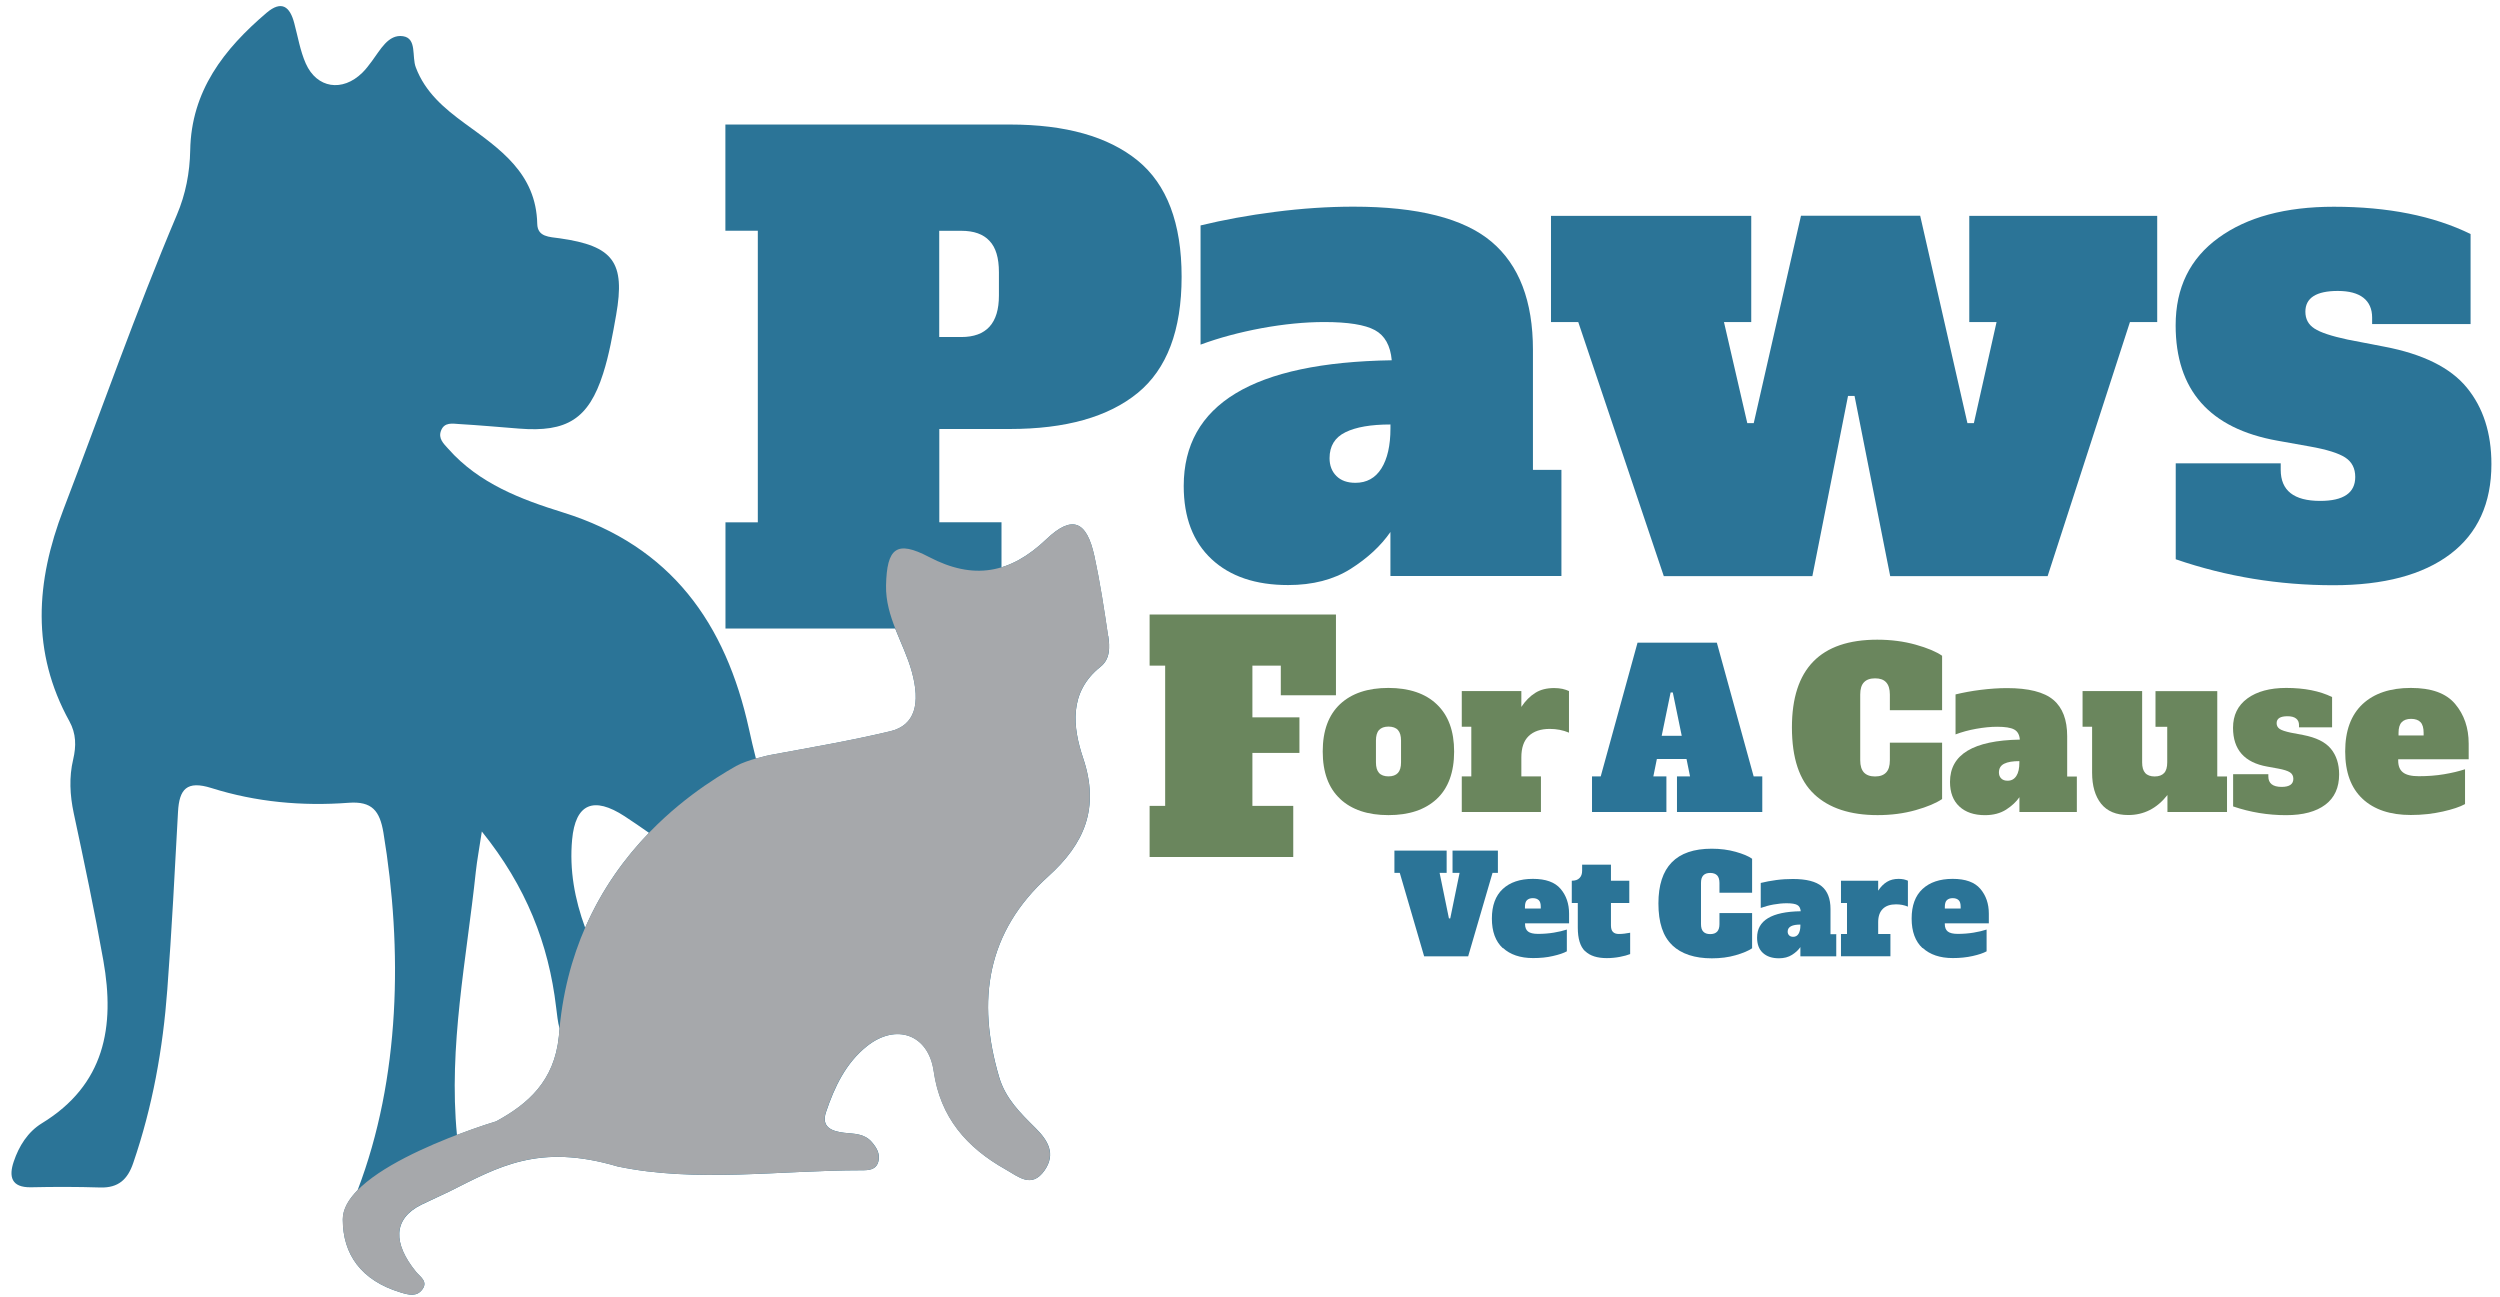 <svg xmlns="http://www.w3.org/2000/svg" id="Layer_1" viewBox="0 0 582 302"><path d="M168.87,121.6h7.55V53.72h-7.55v-24.73h66.23c12.98,0,22.87,2.8,29.73,8.37,6.83,5.57,10.25,14.6,10.25,27.07s-3.43,21.5-10.25,27.07c-6.83,5.57-16.75,8.37-29.73,8.37h-16.43v21.72h14.48v24.73h-64.26v-24.73h-.02ZM223.79,78.46c5.84,0,8.76-3.21,8.76-9.65v-5.43c0-3.33-.72-5.77-2.2-7.31-1.45-1.57-3.64-2.34-6.56-2.34h-5.14v24.73h5.14Z" fill="#2b7497" stroke-width="0"></path><path d="M363.5,109.37v24.73h-39.81v-10.25c-2.22,3.21-5.31,6.08-9.27,8.59-3.98,2.51-8.83,3.76-14.55,3.76-7.55,0-13.49-2-17.81-6.03-4.32-4.03-6.49-9.7-6.49-17.03,0-19.01,16.14-28.76,48.43-29.27-.31-3.43-1.62-5.77-3.93-7.02s-6.23-1.88-11.77-1.88c-4.54,0-9.39.48-14.55,1.42-5.19.97-9.94,2.24-14.26,3.84v-27.75c5.33-1.3,11.1-2.36,17.35-3.16,6.23-.8,12.33-1.21,18.24-1.21,14.98,0,25.7,2.73,32.14,8.16,6.44,5.43,9.65,13.83,9.65,25.19v27.92h6.64,0ZM323.68,98.82c-4.54,0-8.01.6-10.47,1.81-2.46,1.21-3.69,3.21-3.69,6.03,0,1.71.53,3.09,1.59,4.15,1.06,1.06,2.53,1.59,4.44,1.59,2.61,0,4.63-1.11,6.03-3.33,1.4-2.22,2.12-5.33,2.12-9.36v-.92l-.02.02Z" fill="#2b7497" stroke-width="0"></path><path d="M387.33,134.12l-19.91-59.14h-6.35v-24.73h46.62v24.73h-6.35l5.43,23.53h1.5l11-48.28h27.75l11,48.28h1.5l5.28-23.53h-6.35v-24.73h43.75v24.73h-6.35l-19.16,59.14h-36.65l-8.3-41.94h-1.52l-8.3,41.94h-34.7.1Z" fill="#2b7497" stroke-width="0"></path><path d="M506.51,130.19v-22.32h24.44v1.5c0,4.83,3.06,7.24,9.19,7.24,5.43,0,8.16-1.86,8.16-5.57,0-2-.77-3.52-2.34-4.54-1.57-1.01-4.29-1.86-8.23-2.56l-7.55-1.35c-15.78-2.82-23.69-11.77-23.69-26.86,0-8.76,3.33-15.54,9.97-20.36,6.64-4.83,15.59-7.24,26.86-7.24,12.57,0,23.19,2.12,31.83,6.35v20.97h-22.92v-1.52c0-2-.68-3.55-2.03-4.61s-3.35-1.59-5.96-1.59c-5.02,0-7.55,1.62-7.55,4.83,0,1.71.7,3.02,2.12,3.93,1.4.92,3.98,1.76,7.7,2.56l8.59,1.66c8.95,1.71,15.35,4.87,19.16,9.51,3.81,4.63,5.74,10.57,5.74,17.81,0,9.14-3.19,16.14-9.58,20.97s-15.47,7.24-27.22,7.24c-12.67,0-24.9-2-36.65-6.03h-.02Z" fill="#2b7497" stroke-width="0"></path><path d="M311.98,185.97c-2.7-2.51-4.05-6.2-4.05-11.03s1.35-8.49,4.05-11.03c2.7-2.51,6.44-3.76,11.24-3.76s8.64,1.28,11.29,3.84c2.68,2.56,4.01,6.2,4.01,10.98s-1.35,8.52-4.05,11.03-6.44,3.76-11.24,3.76-8.54-1.25-11.24-3.76v-.02ZM325.44,179.94c.48-.53.72-1.35.72-2.46v-5.07c0-1.11-.24-1.93-.72-2.46-.48-.53-1.23-.8-2.2-.8s-1.71.27-2.2.8-.72,1.35-.72,2.46v5.07c0,1.11.24,1.93.72,2.46.48.53,1.23.8,2.2.8s1.71-.27,2.2-.8Z" fill="#6a865d" stroke-width="0"></path><path d="M363.74,160.37c.6.14,1.11.31,1.52.51v9.68c-1.38-.58-2.87-.87-4.46-.87-2.12,0-3.76.55-4.92,1.66s-1.71,2.77-1.71,4.97v4.42h4.56v8.3h-18.43v-8.3h2.22v-11.56h-2.22v-8.3h13.87v3.69c.94-1.42,2.03-2.51,3.23-3.26,1.21-.77,2.68-1.13,4.42-1.13.68,0,1.33.07,1.93.19Z" fill="#6a865d" stroke-width="0"></path><path d="M408.23,180.74h2.03v8.3h-19.86v-8.3h3.04l-.82-4.05h-6.9l-.82,4.05h3.04v8.3h-17.32v-8.3h2.03l8.57-31.13h18.46l8.57,31.13ZM386.85,171.3h4.66l-2.08-10.09h-.51l-2.08,10.09h0Z" fill="#2b7497" stroke-width="0"></path><path d="M422.35,184.89c-3.47-3.23-5.19-8.42-5.19-15.56,0-13.61,6.61-20.41,19.86-20.41,3.21,0,6.2.39,8.95,1.16s4.8,1.64,6.15,2.58v12.67h-12.16v-3.64c0-1.28-.29-2.22-.87-2.85s-1.42-.92-2.58-.92-2,.31-2.58.92-.87,1.54-.87,2.85v15.3c0,1.28.29,2.22.87,2.85.58.6,1.42.92,2.58.92s2-.31,2.58-.92.87-1.54.87-2.85v-4.1h12.16v13.13c-1.38.94-3.43,1.81-6.15,2.58s-5.67,1.16-8.86,1.16c-6.39,0-11.32-1.62-14.77-4.87v.02Z" fill="#6a865d" stroke-width="0"></path><path d="M483.49,180.74v8.3h-13.37v-3.45c-.75,1.09-1.79,2.05-3.11,2.9-1.33.84-2.97,1.28-4.9,1.28-2.53,0-4.54-.68-5.98-2.03-1.45-1.35-2.17-3.26-2.17-5.72,0-6.39,5.43-9.65,16.26-9.84-.1-1.16-.53-1.93-1.33-2.36s-2.1-.63-3.96-.63c-1.52,0-3.16.17-4.9.48s-3.33.75-4.78,1.3v-9.31c1.79-.43,3.74-.8,5.84-1.06s4.15-.41,6.13-.41c5.04,0,8.64.92,10.79,2.73,2.17,1.83,3.23,4.66,3.23,8.47v9.39h2.22l.02-.02ZM470.1,177.19c-1.52,0-2.7.19-3.52.6-.82.41-1.23,1.09-1.23,2.03,0,.58.17,1.04.53,1.4s.84.53,1.5.53c.87,0,1.54-.36,2.03-1.11s.7-1.79.7-3.14v-.31h0Z" fill="#6a865d" stroke-width="0"></path><path d="M518.45,180.74v8.3h-13.87v-3.96c-2.44,3.11-5.48,4.66-9.12,4.66-2.8,0-4.9-.87-6.32-2.63-1.4-1.76-2.1-4.17-2.1-7.24v-10.69h-2.22v-8.3h13.87v16.62c0,1.11.24,1.93.72,2.46.48.53,1.23.8,2.2.8s1.71-.27,2.2-.8.72-1.35.72-2.46v-8.3h-2.73v-8.3h14.38v19.86h2.22l.05-.02Z" fill="#6a865d" stroke-width="0"></path><path d="M519.87,187.74v-7.5h8.2v.51c0,1.62,1.04,2.44,3.09,2.44,1.83,0,2.73-.63,2.73-1.88,0-.68-.27-1.18-.8-1.52s-1.45-.63-2.75-.87l-2.53-.46c-5.31-.94-7.96-3.96-7.96-9.02,0-2.94,1.11-5.21,3.35-6.85,2.22-1.62,5.24-2.44,9.02-2.44,4.22,0,7.79.7,10.69,2.12v7.05h-7.7v-.51c0-.68-.22-1.18-.68-1.54s-1.13-.53-2-.53c-1.69,0-2.53.53-2.53,1.62,0,.58.24,1.01.7,1.33s1.33.6,2.58.87l2.9.55c3.02.58,5.16,1.64,6.44,3.19s1.93,3.55,1.93,5.98c0,3.06-1.06,5.43-3.21,7.05s-5.19,2.44-9.14,2.44c-4.25,0-8.37-.68-12.31-2.03l-.02.02Z" fill="#6a865d" stroke-width="0"></path><path d="M550.01,185.97c-2.7-2.51-4.05-6.2-4.05-11.03s1.35-8.49,4.05-11.03c2.7-2.51,6.44-3.76,11.24-3.76s8.2,1.23,10.3,3.72,3.16,5.57,3.16,9.24v3.64h-16.41v.31c0,1.25.36,2.17,1.11,2.75.75.6,1.98.89,3.69.89,2.05,0,4.03-.14,5.89-.46,1.86-.31,3.47-.7,4.87-1.16v8.11c-1.18.65-2.92,1.23-5.19,1.74s-4.75.8-7.43.8c-4.8,0-8.54-1.25-11.24-3.76h0ZM564.22,171.21v-.6c0-1.16-.24-1.98-.72-2.49s-1.23-.77-2.2-.77-1.71.27-2.2.8-.72,1.35-.72,2.46v.6h5.89-.05Z" fill="#6a865d" stroke-width="0"></path><path d="M267.63,199.51v-11.9h3.62v-32.65h-3.62v-11.9h43.38v18.8h-12.84v-6.9h-6.61v12.04h10.95v8.28h-10.95v12.33h9.51v11.9h-33.44Z" fill="#6a865d" stroke-width="0"></path><path d="M338.14,198.02h10.57v5.19h-1.25l-5.67,19.42h-10.25l-5.67-19.42h-1.25v-5.19h12.16v5.19h-1.64l2.17,10.59h.31l2.17-10.59h-1.64v-5.19h0Z" fill="#2b7497" stroke-width="0"></path><path d="M349.84,220.72c-1.69-1.57-2.53-3.86-2.53-6.88s.84-5.31,2.53-6.88,4.03-2.36,7.02-2.36,5.12.77,6.44,2.32,1.98,3.47,1.98,5.77v2.27h-10.25v.19c0,.77.24,1.35.7,1.71.46.36,1.23.55,2.32.55,1.28,0,2.51-.1,3.67-.29,1.16-.19,2.17-.43,3.04-.72v5.07c-.75.41-1.81.77-3.23,1.09-1.42.34-2.97.48-4.63.48-2.99,0-5.33-.8-7.02-2.36l-.02.05ZM358.69,211.5v-.39c0-.72-.14-1.23-.46-1.54s-.77-.48-1.38-.48-1.06.17-1.38.48-.46.84-.46,1.54v.39h3.67Z" fill="#2b7497" stroke-width="0"></path><path d="M369,221.44c-1.13-1.09-1.69-2.92-1.69-5.5v-5.72h-1.4v-5.19c.8,0,1.4-.19,1.81-.63.41-.41.6-.97.6-1.69v-1.42h6.71v3.74h4.27v5.19h-4.27v5.19c0,.7.14,1.21.46,1.54s.77.48,1.38.48c.8,0,1.66-.1,2.63-.29v4.97c-.6.24-1.4.46-2.39.65s-2.03.29-3.04.29c-2.24,0-3.91-.53-5.04-1.62h-.02Z" fill="#2b7497" stroke-width="0"></path><path d="M389.31,220.04c-2.17-2.03-3.23-5.26-3.23-9.72,0-8.49,4.13-12.74,12.4-12.74,2,0,3.86.24,5.57.72,1.71.48,2.99,1.01,3.84,1.62v7.91h-7.6v-2.27c0-.8-.19-1.4-.53-1.76s-.89-.58-1.62-.58-1.25.19-1.62.58-.53.97-.53,1.76v9.56c0,.8.17,1.4.53,1.76.36.39.89.58,1.62.58s1.25-.19,1.62-.58c.36-.39.53-.97.53-1.76v-2.56h7.6v8.2c-.87.6-2.15,1.13-3.84,1.62s-3.55.72-5.53.72c-3.98,0-7.07-1.01-9.22-3.04v-.02Z" fill="#2b7497" stroke-width="0"></path><path d="M427.48,217.44v5.19h-8.35v-2.15c-.46.68-1.11,1.28-1.95,1.81-.82.53-1.86.8-3.04.8-1.59,0-2.82-.41-3.74-1.25s-1.35-2.03-1.35-3.57c0-3.98,3.38-6.03,10.16-6.13-.07-.72-.34-1.21-.82-1.47s-1.3-.39-2.46-.39c-.94,0-1.95.1-3.04.29s-2.08.48-2.99.8v-5.82c1.11-.27,2.34-.51,3.64-.68s2.58-.24,3.84-.24c3.14,0,5.38.58,6.73,1.71s2.03,2.9,2.03,5.28v5.86h1.4l-.05-.05ZM419.14,215.24c-.94,0-1.69.12-2.2.39s-.77.68-.77,1.25c0,.36.12.65.34.87s.53.34.94.34c.55,0,.97-.24,1.25-.7s.43-1.11.43-1.95v-.19h0Z" fill="#2b7497" stroke-width="0"></path><path d="M443.22,204.72c.39.1.7.19.94.31v6.03c-.87-.36-1.79-.53-2.77-.53-1.33,0-2.34.34-3.06,1.04s-1.09,1.74-1.09,3.11v2.75h2.85v5.19h-11.51v-5.19h1.4v-7.21h-1.4v-5.19h8.66v2.32c.58-.89,1.25-1.57,2.03-2.05s1.69-.7,2.75-.7c.41,0,.82.05,1.21.12h0Z" fill="#2b7497" stroke-width="0"></path><path d="M447.56,220.72c-1.69-1.57-2.53-3.86-2.53-6.88s.84-5.31,2.53-6.88,4.03-2.36,7.02-2.36,5.12.77,6.44,2.32,1.98,3.47,1.98,5.77v2.27h-10.25v.19c0,.77.24,1.35.7,1.71.46.36,1.23.55,2.32.55,1.28,0,2.51-.1,3.67-.29,1.16-.19,2.17-.43,3.04-.72v5.07c-.75.41-1.81.77-3.23,1.09s-2.97.48-4.63.48c-2.99,0-5.33-.8-7.02-2.36l-.02.05ZM456.44,211.5v-.39c0-.72-.14-1.23-.46-1.54s-.77-.48-1.38-.48-1.06.17-1.38.48-.46.84-.46,1.54v.39h3.67Z" fill="#2b7497" stroke-width="0"></path><path d="M257.96,148.04c-.92-6.23-1.86-12.47-3.19-18.6-1.79-8.18-5.16-9.63-11.17-3.91-8.42,8.03-17.01,9.58-27.36,4.15-7.53-3.96-9.8-2.1-9.99,6.64-.14,7.36,4.15,13.3,6.01,20,2.08,7.48.77,12.55-4.99,13.92-9.27,2.22-18.7,3.81-28.06,5.55,0,0-1.47.31-3.23.8-.53-2.17-1.21-4.87-1.62-6.88-5.4-24.54-18.07-42.56-43.29-50.41-9.72-3.02-19.54-6.71-26.69-14.79-1.11-1.23-2.41-2.41-1.71-4.25.77-2.03,2.65-1.64,4.22-1.54,4.66.27,9.31.7,13.97,1.06,11.12.89,16.17-2.24,19.54-12.79,1.42-4.44,2.22-9.07,3.04-13.68,2.15-12.26-.63-16.05-13.13-17.83-2.41-.34-5.16-.29-5.24-3.35-.24-11.8-8.73-17.47-16.91-23.43-4.78-3.5-9.19-7.24-11.36-13.01-.97-2.51.31-6.78-2.99-7.26-3.43-.51-5.28,3.21-7.24,5.82-.7.94-1.4,1.88-2.24,2.7-4.61,4.51-10.57,3.64-13.15-2.17-1.3-2.94-1.83-6.23-2.68-9.39-1.01-3.86-2.94-5.38-6.44-2.41-9.92,8.45-17.54,18.17-17.78,32.02-.1,5.19-1.06,10.21-3.09,14.98-9.56,22.58-17.66,45.75-26.42,68.62-6.44,16.79-7.55,33.15,1.4,49.34,1.57,2.87,1.59,5.74.87,8.83-.99,4.17-.77,8.32.12,12.52,2.44,11.41,4.87,22.85,6.9,34.34,2.73,15.37.34,28.93-14.33,37.88-3.26,2-5.33,5.31-6.54,8.93-1.16,3.43-.6,6.03,3.98,5.96,5.38-.12,10.79-.12,16.17.05,4.2.12,6.37-1.86,7.67-5.69,4.51-13.13,6.92-26.64,7.94-40.42,1.04-13.75,1.74-27.56,2.49-41.33.29-5.31,2.03-7.36,7.79-5.55,10.35,3.26,21.11,4.25,31.92,3.43,5.5-.41,7.26,1.91,8.11,6.95,4.49,27.14,3.96,57.14-6.01,83.24-2.12,2.17-3.45,4.46-3.45,6.8,0,8.13,4.27,14.21,13.42,16.99,1.88.58,3.81,1.11,5.12-.72,1.35-1.83-.53-2.9-1.52-4.1-5.28-6.51-5.43-12.26,1.28-15.59l6.54-3.09c11.39-5.69,20.73-11.27,39.14-5.82,18.19,3.84,37.81.89,56.8.89,1.66,0,3.43-.05,3.93-2.12.41-1.74-.41-3.11-1.54-4.44-1.76-2.03-4.13-1.91-6.44-2.17-2.8-.34-5.43-1.25-4.22-4.83,1.95-5.79,4.58-11.39,9.51-15.32,6.8-5.43,14.33-2.77,15.56,5.82,1.54,10.76,7.67,17.76,16.7,22.85,3.02,1.69,6.08,4.54,9.1.24,2.7-3.88.77-7-2.12-9.87-3.5-3.47-6.97-6.83-8.45-11.85-5.28-17.86-2.9-33.8,11.44-46.74,8.4-7.58,12.02-15.88,8.11-27.51-2.39-7.12-3.45-15.32,4.05-21.28,2.29-1.81,2.17-4.63,1.79-7.19ZM130.1,241.3c-1.06,10.4-7.19,15.73-14.6,19.76,0,0-3.91,1.16-9.12,3.16-2-20.65,2.24-40.92,4.39-61.29.29-2.68.8-5.31,1.4-9.36,10.3,12.79,15.56,26.13,17.3,40.95.22,1.69.36,3.35.8,4.97-.07.6-.12,1.21-.17,1.81ZM136.23,215.99c-2.44-6.64-3.69-13.46-3.04-20.53.77-8.37,4.97-10.16,12.23-5.43,1.93,1.25,3.79,2.56,5.67,3.86-5.5,5.69-10.91,12.98-14.86,22.1Z" fill="#2b7497" stroke-width="0"></path><path d="M104.62,277.37c11.39-5.72,20.7-11.29,39.14-5.82,18.19,3.81,37.81.89,56.8.89,1.66,0,3.43-.05,3.91-2.12.41-1.74-.39-3.11-1.54-4.44-1.76-2.05-4.13-1.91-6.44-2.17-2.8-.34-5.43-1.25-4.22-4.83,1.95-5.82,4.58-11.39,9.51-15.32,6.8-5.43,14.33-2.77,15.56,5.82,1.54,10.76,7.67,17.76,16.7,22.83,3.02,1.69,6.08,4.56,9.1.27,2.7-3.88.77-7.02-2.12-9.89-3.47-3.45-6.97-6.83-8.45-11.85-5.26-17.86-2.87-33.78,11.46-46.74,8.4-7.58,12.02-15.88,8.11-27.51-2.39-7.12-3.45-15.32,4.05-21.28,2.29-1.81,2.17-4.66,1.79-7.19-.92-6.23-1.86-12.47-3.21-18.6-1.79-8.16-5.16-9.6-11.15-3.91-8.45,8.06-17.01,9.58-27.36,4.15-7.55-3.96-9.8-2.1-9.99,6.64-.14,7.38,4.13,13.3,5.98,20,2.08,7.48.77,12.55-4.99,13.92-9.27,2.22-18.68,3.81-28.06,5.55,0,0-5.24,1.09-7.84,2.56-10.06,5.74-38.39,23.67-41.26,62.95-1.06,10.38-7.17,15.71-14.6,19.76,0,0-35.71,10.62-35.71,22.83,0,8.13,4.27,14.21,13.42,16.99,1.88.58,3.81,1.09,5.12-.72,1.33-1.83-.53-2.92-1.52-4.13-5.28-6.51-5.45-12.26,1.28-15.59l6.54-3.06.02.02Z" fill="#a6a8ab" stroke-width="0"></path></svg>